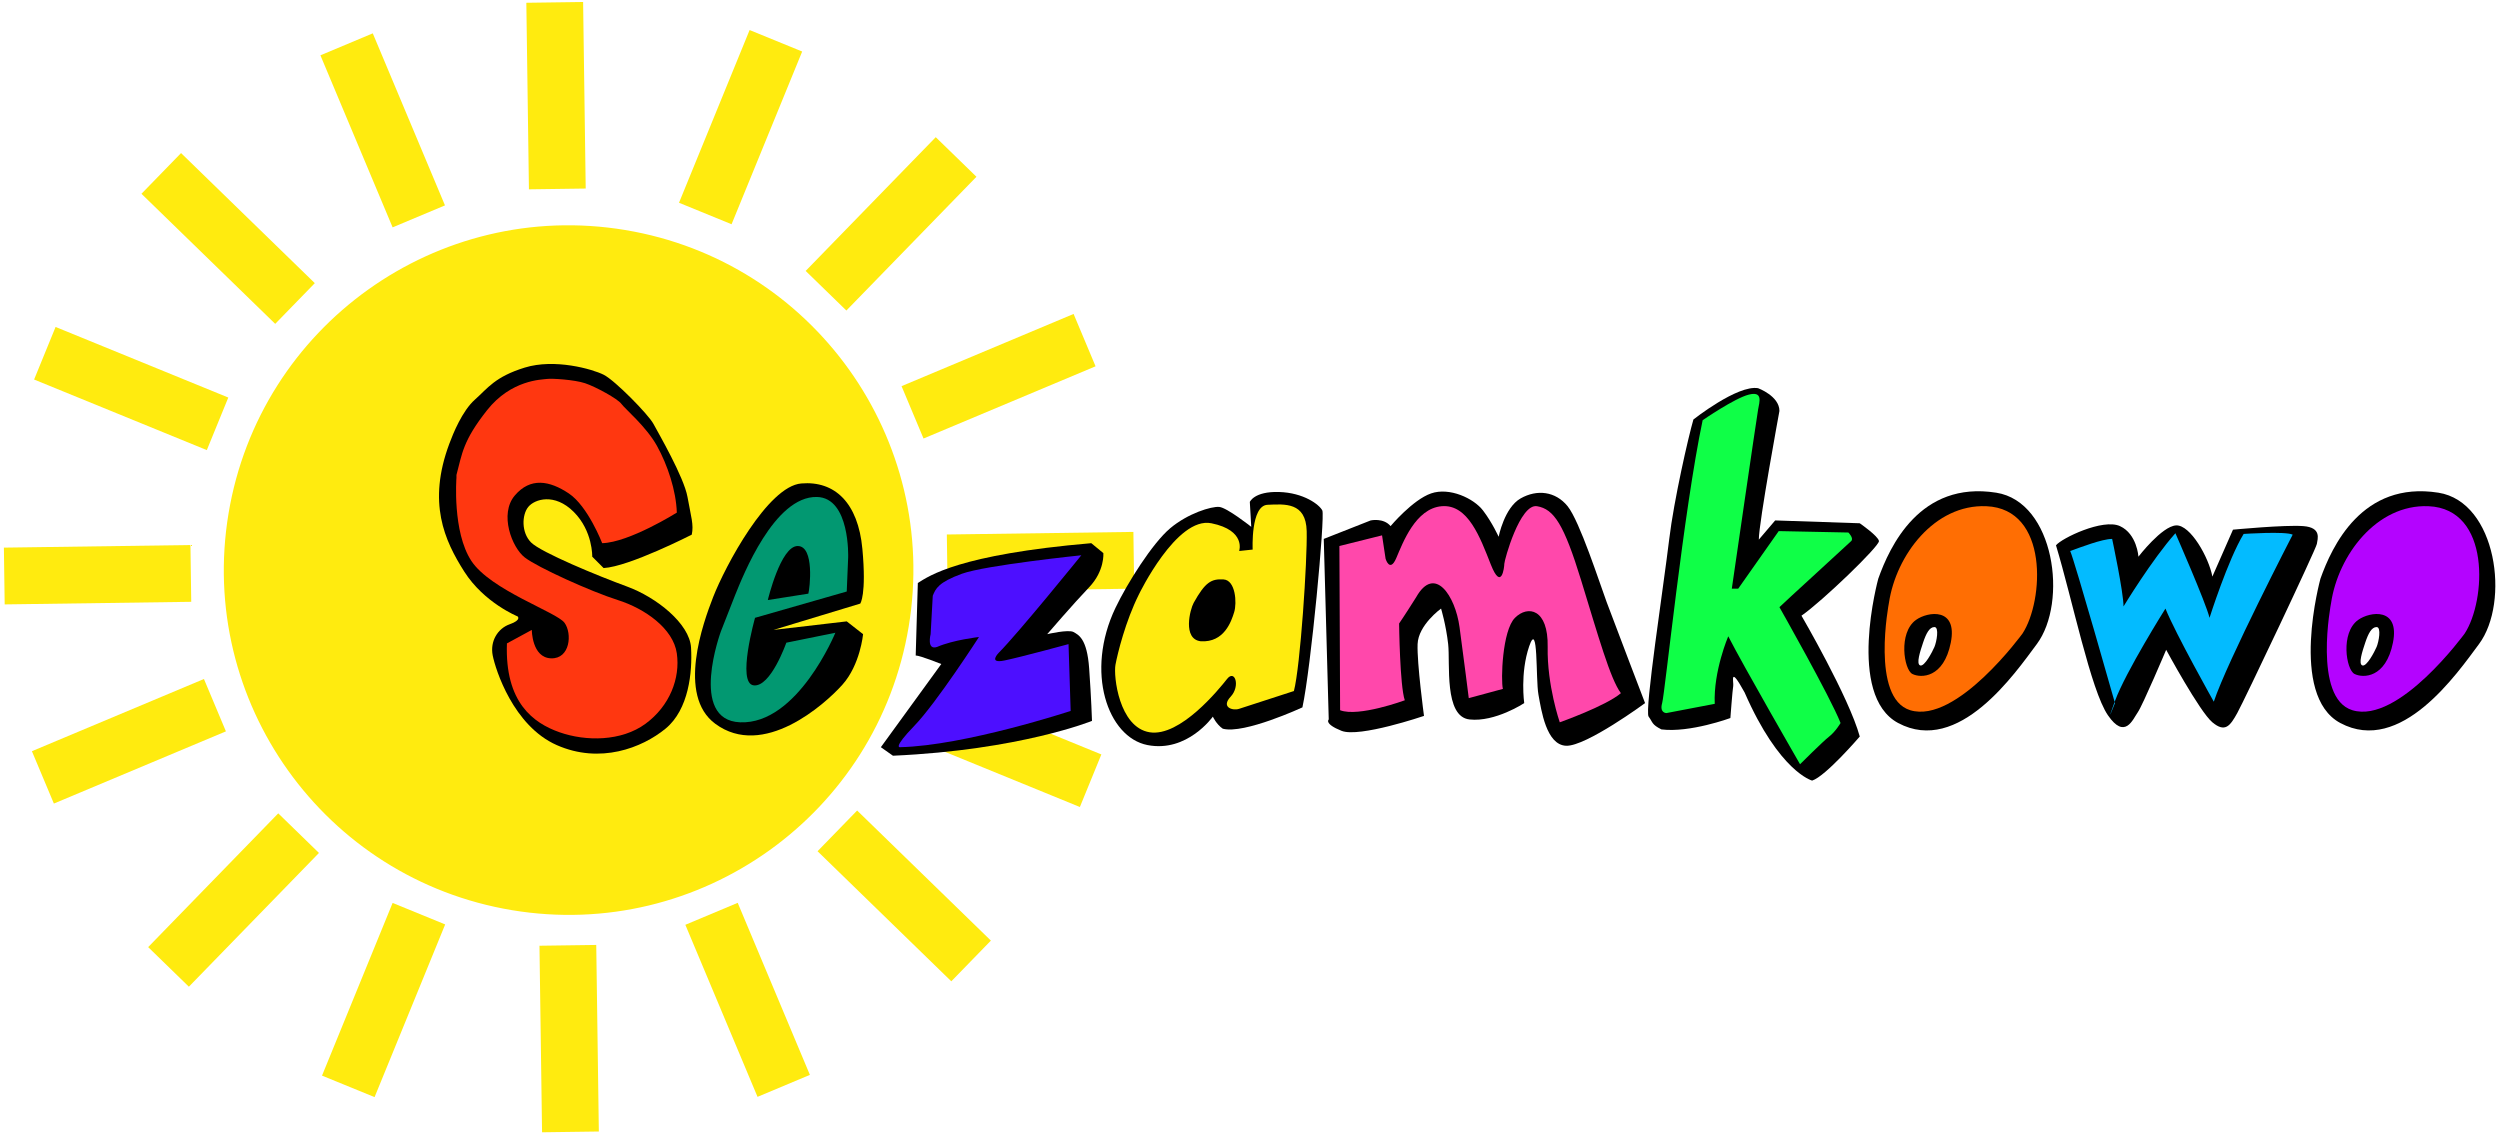<svg width="460" height="209" viewBox="0 0 460 209" fill="none" xmlns="http://www.w3.org/2000/svg">
<style type="text/css">
  <![CDATA[
  #slonce {
    transform-origin: 22.7% 50%;
    animation-name: rotate-sun;
    animation-duration: 10s;
    animation-timing-function: linear;
    animation-iteration-count: infinite;
    animation-fill-mode: forwards;
}

@keyframes rotate-sun {
    0% {
        -moz-transform: rotate(0deg);
        -webkit-transform: rotate(0deg);
        -o-transform: rotate(0deg);
        -ms-transform: rotate(0deg);
        transform: rotate(0deg);
    }
    100% {
        -moz-transform: rotate(360deg);
        -webkit-transform: rotate(360deg);
        -o-transform: rotate(360deg);
        -ms-transform: rotate(360deg);
        transform: rotate(360deg);
    }
}
  ]]>
  </style>
<g id="sezamkowo_logo">
<g id="slonce">
<g id="promyki">
<path id="promyk_16" d="M208.544 97.87L174.218 98.347L174.363 108.794L208.69 108.316L208.544 97.87Z" fill="#FFEB0F"/>
<path id="promyk_15" d="M107.293 0.366L96.846 0.511L97.323 34.837L107.77 34.692L107.293 0.366Z" fill="#FFEB0F"/>
<path id="promyk_14" d="M109.709 173.869L99.262 174.015L99.739 208.341L110.186 208.196L109.709 173.869Z" fill="#FFEB0F"/>
<path id="promyk_13" d="M35.042 100.286L0.716 100.763L0.861 111.21L35.188 110.733L35.042 100.286Z" fill="#FFEB0F"/>
<path id="promyk_12" d="M172.177 25.241L148.242 49.852L155.732 57.136L179.667 32.525L172.177 25.241Z" fill="#FFEB0F"/>
<path id="promyk_11" d="M51.198 149.657L27.263 174.269L34.753 181.553L58.688 156.942L51.198 149.657Z" fill="#FFEB0F"/>
<path id="promyk_10" d="M157.713 149.136L150.429 156.626L175.04 180.561L182.324 173.071L157.713 149.136Z" fill="#FFEB0F"/>
<path id="promyk_09" d="M33.313 28.165L26.028 35.655L50.639 59.59L57.924 52.099L33.313 28.165Z" fill="#FFEB0F"/>
<path id="promyk_08" d="M137.928 5.527L124.938 37.307L134.609 41.261L147.6 9.48L137.928 5.527Z" fill="#FFEB0F"/>
<path id="promyk_07" d="M72.242 166.14L59.251 197.916L68.922 201.869L81.913 170.094L72.242 166.14Z" fill="#FFEB0F"/>
<path id="promyk_06" d="M170.871 125.826L166.917 135.498L198.696 148.489L202.65 138.817L170.871 125.826Z" fill="#FFEB0F"/>
<path id="promyk_05" d="M10.227 60.161L6.274 69.833L38.054 82.82L42.006 73.148L10.227 60.161Z" fill="#FFEB0F"/>
<path id="promyk_04" d="M197.54 57.766L165.885 71.052L169.928 80.686L201.584 67.4L197.54 57.766Z" fill="#FFEB0F"/>
<path id="promyk_03" d="M37.526 124.935L5.87 138.221L9.913 147.855L41.569 134.57L37.526 124.935Z" fill="#FFEB0F"/>
<path id="promyk_02" d="M135.738 166.121L126.104 170.163L139.386 201.82L149.02 197.777L135.738 166.121Z" fill="#FFEB0F"/>
<path id="promyk_01" d="M68.59 6.135L58.956 10.179L72.242 41.834L81.876 37.791L68.59 6.135Z" fill="#FFEB0F"/>
</g>
<path id="tarcza" d="M167.197 115.308C172.947 80.748 149.592 48.072 115.033 42.322C80.475 36.573 47.798 59.928 42.049 94.488C36.3 129.047 59.654 161.724 94.213 167.473C128.772 173.222 161.448 149.867 167.197 115.308Z" fill="#FFEB0F"/>
</g>
<g id="napis">
<path id="S_c" d="M82.681 81.633C83.361 79.812 85.035 75.616 87.39 73.524C89.745 71.431 91.052 69.338 96.546 67.638C102.04 65.938 108.972 67.9 111.065 68.946C113.158 69.992 119.305 76.27 120.221 77.971C121.137 79.672 125.845 87.781 126.499 91.444C127.153 95.106 127.677 96.545 127.284 98.376C127.284 98.376 115.774 104.262 111.065 104.523L108.972 102.43C108.972 102.43 109.103 97.722 105.571 94.19C102.039 90.658 98.377 91.836 97.2 93.275C96.023 94.714 95.891 97.984 97.723 99.815C99.555 101.646 110.019 105.963 115.381 107.925C120.744 109.887 126.892 114.726 127.153 119.173C127.414 123.62 126.76 130.552 122.444 134.084C118.128 137.616 110.411 140.624 102.432 137.093C94.453 133.562 91.183 123.229 90.66 120.613C90.137 117.997 91.575 115.641 93.799 114.857C96.023 114.073 95.238 113.418 95.238 113.418C95.238 113.418 89.09 110.933 85.428 105.178C81.766 99.421 78.626 92.489 82.681 81.633Z" fill="black"/>
<path id="S" d="M83.989 87.388C85.035 83.464 85.166 81.11 89.613 75.485C94.06 69.861 99.685 69.861 100.6 69.73C101.516 69.599 105.701 69.86 107.663 70.515C109.625 71.169 113.68 73.393 114.334 74.309C114.988 75.224 118.912 78.495 120.874 82.026C122.836 85.557 124.405 90.266 124.536 94.321C124.536 94.321 115.772 99.815 110.802 99.945C110.802 99.945 108.186 93.143 104.655 90.789C101.123 88.435 97.592 87.781 94.714 91.182C91.837 94.583 94.191 100.73 96.545 102.561C98.899 104.393 108.709 108.838 113.68 110.409C118.651 111.979 123.882 115.641 124.536 120.219C125.19 124.797 123.228 129.899 118.781 133.168C114.334 136.438 107.793 136.438 102.954 134.737C98.115 133.037 92.883 129.244 93.275 118.387L97.853 115.902C97.853 115.902 97.853 121.003 101.385 121.133C104.917 121.264 105.309 116.555 103.87 114.593C102.431 112.631 90.267 108.577 86.735 103.214C83.203 97.851 83.988 87.91 83.988 87.91" fill="#FF3710"/>
<path id="e_c" d="M131.209 109.885C133.458 104.103 141.281 89.48 147.428 88.957C153.576 88.434 157.891 92.489 158.677 100.991C159.462 109.492 158.285 111.063 158.285 111.063L142.327 115.902L155.799 114.333L158.807 116.687C158.807 116.687 158.284 122.312 155.014 125.974C151.744 129.636 140.436 139.711 131.601 133.167C124.539 127.935 129.378 114.594 131.209 109.885Z" fill="black"/>
<path id="e" d="M150.305 91.442C142.454 91.275 136.702 105.961 135.264 109.492L132.648 116.163C132.648 116.163 126.631 132.514 136.18 132.905C146.769 133.34 153.707 116.425 153.707 116.425L144.682 118.256C144.682 118.256 141.804 126.496 138.665 126.105C135.526 125.713 138.927 113.678 138.927 113.678L155.8 108.839L156.062 102.56C156.061 102.56 156.453 91.573 150.305 91.442ZM148.736 109.231L141.28 110.408C141.28 110.408 143.635 100.467 146.774 100.467C149.913 100.467 148.998 108.316 148.736 109.231Z" fill="#029871"/>
<path id="z_c" d="M168.489 120.61C169.274 120.61 173.197 122.179 173.197 122.179L162.079 137.483L164.303 139.053C187.716 138.007 200.927 132.644 200.927 132.644C200.927 132.644 200.796 128.458 200.404 122.964C200.012 117.47 198.442 116.816 197.526 116.293C196.61 115.77 192.687 116.686 192.687 116.686C192.687 116.686 197.526 111.062 200.404 108.053C203.282 105.044 203.02 101.775 203.02 101.775L200.796 99.944C176.467 102.037 170.974 105.961 168.881 107.269L168.489 120.61Z" fill="black"/>
<path id="z" d="M171.628 109.623C172.151 108.315 172.674 107.139 176.991 105.569C181.307 103.999 198.965 102.168 198.965 102.168C198.965 102.168 187.323 116.555 183.792 120.087C183.792 120.087 181.699 122.181 184.838 121.526C187.977 120.872 196.61 118.517 196.61 118.517L197.003 130.812C197.003 130.812 177.513 137.221 165.611 137.483C165.611 137.483 164.173 137.745 168.227 133.559C172.282 129.373 180.13 117.209 180.13 117.209C180.13 117.209 175.421 117.732 172.413 119.04C170.451 119.694 171.236 116.686 171.236 116.686L171.628 109.623Z" fill="#4D0FFF"/>
<path id="a_c" d="M205.246 111.847C207.416 107.305 212.048 99.944 215.318 97.198C218.588 94.451 222.904 93.143 224.343 93.274C225.782 93.405 230.229 96.936 230.229 96.936L229.967 92.358C229.967 92.358 230.751 90.396 235.329 90.526C239.907 90.657 242.786 92.88 243.308 93.927C243.83 94.973 241.214 122.964 239.645 130.158C239.645 130.158 228.92 135.13 224.996 134.083C223.819 133.298 223.164 131.859 223.164 131.859C223.164 131.859 218.455 138.529 211.131 137.09C203.807 135.652 199.621 123.619 205.246 111.847Z" fill="black"/>
<path id="a" d="M240.431 97.72C240.3 92.357 236.376 92.75 233.237 92.881C230.097 93.012 230.491 101.121 230.491 101.121L228.006 101.383C228.006 101.383 229.314 97.59 222.905 96.282C216.496 94.974 209.563 109.362 209.563 109.362C207.078 114.333 205.639 120.218 205.247 122.311C204.854 124.404 205.901 133.822 211.525 134.737C217.149 135.652 224.343 126.759 225.782 124.927C227.221 123.096 228.267 126.235 226.436 128.197C224.604 130.159 226.829 130.813 228.006 130.421C229.183 130.028 238.077 127.151 238.077 127.151C239.253 122.703 240.561 103.083 240.431 97.72ZM227.089 112.632C226.566 114.332 225.257 118.256 220.941 117.994C217.541 117.601 218.98 112.109 219.633 110.931C221.767 107.086 222.903 106.485 225.126 106.615C227.351 106.745 227.613 110.932 227.089 112.632Z" fill="#FFEB0F"/>
<path id="m_c" d="M243.572 99.159L252.205 95.758C252.205 95.758 254.56 95.235 255.867 96.804C255.867 96.804 259.921 91.965 263.322 90.787C266.723 89.61 271.171 91.703 272.871 93.926C274.571 96.149 275.749 98.765 275.749 98.765C275.749 98.765 276.796 93.403 279.804 91.702C282.812 90.001 286.213 90.393 288.437 93.14C290.661 95.887 294.322 107.265 295.63 110.798C296.939 114.33 302.694 129.372 302.694 129.372C302.694 129.372 291.839 137.351 288.175 137.22C284.512 137.089 283.597 130.679 283.073 127.802C282.55 124.925 283.073 113.939 281.373 118.908C279.673 123.878 280.457 129.372 280.457 129.372C280.457 129.372 275.095 132.903 270.386 132.38C265.677 131.857 266.855 122.048 266.462 118.516C266.069 114.984 265.154 111.976 265.154 111.976C265.154 111.976 260.968 114.985 260.838 118.516C260.707 122.047 262.015 131.727 262.015 131.727C262.015 131.727 250.112 135.781 246.842 134.473C243.572 133.165 244.488 132.38 244.488 132.38L243.572 99.159Z" fill="black"/>
<path id="m" d="M246.449 100.467L254.298 98.505L254.951 102.821C254.951 102.821 255.735 105.437 256.913 102.69C258.091 99.943 260.444 93.534 265.284 93.142C270.124 92.75 272.348 98.897 274.309 103.868C276.271 108.838 276.794 104.391 276.794 103.737C276.794 103.083 279.671 92.619 282.811 93.142C285.951 93.665 287.781 96.543 290.92 106.745C294.06 116.947 296.283 124.928 298.245 127.543C295.498 129.896 286.996 132.905 286.996 132.905C286.996 132.905 284.641 126.104 284.772 119.041C284.903 111.978 281.11 111.323 278.755 113.678C276.4 116.032 276.139 125.189 276.531 126.758L270.253 128.458C270.253 128.458 269.338 121.133 268.553 115.378C267.768 109.623 263.976 103.868 260.575 109.885C258.351 113.416 257.435 114.725 257.435 114.725C257.435 114.725 257.567 126.235 258.482 128.851C258.482 128.851 249.979 131.99 246.579 130.682L246.449 100.467Z" fill="#FF48AB"/>
<path id="k_c" d="M307.142 99.159C307.989 92.069 310.673 80.324 311.589 77.184C311.589 77.184 319.697 70.775 323.491 71.429C323.491 71.429 327.415 72.868 327.415 75.615C327.415 75.615 323.622 96.151 323.622 99.29L326.631 95.758L342.196 96.281C342.196 96.281 345.596 98.636 345.727 99.551C345.858 100.466 335.264 110.669 331.47 113.285C331.47 113.285 340.234 128.328 342.196 135.521C342.196 135.521 335.918 142.845 333.432 143.63C333.432 143.63 327.415 142.062 321.006 127.411C318.128 122.178 319.042 125.579 318.912 126.233C318.782 126.887 318.39 132.119 318.39 132.119C318.39 132.119 310.935 134.865 305.702 134.212C303.871 133.297 304.133 132.903 303.348 131.858C302.563 130.812 306.095 107.923 307.142 99.159Z" fill="black"/>
<path id="k" d="M313.289 77.315C313.289 77.315 319.175 73.261 321.791 72.607C324.407 71.953 323.753 73.915 323.491 75.354C323.229 76.793 318.652 108.316 318.652 108.316H319.829L327.285 97.721L340.103 97.983C340.103 97.983 341.148 99.029 340.626 99.552C340.103 100.075 328.199 110.931 327.415 111.717C327.415 111.717 336.833 128.328 338.664 133.037C338.664 133.037 337.748 134.607 336.571 135.522C335.394 136.437 331.209 140.623 331.209 140.623C331.209 140.623 320.876 122.703 317.998 117.079C317.998 117.079 315.251 123.489 315.513 129.506L306.618 131.206C306.618 131.206 305.311 131.206 305.834 129.375C306.356 127.543 309.758 94.058 313.289 77.315Z" fill="#0FFF47"/>
<path id="o_c" d="M367.314 90.657C353.246 88.426 347.694 100.598 345.601 106.484C345.601 106.484 339.715 127.935 349.263 133.036C360.408 138.99 370.773 123.876 374.769 118.517C380.524 110.801 378.04 92.358 367.314 90.657ZM355.935 119.041C355.542 119.956 354.103 122.703 353.319 122.441C352.535 122.179 353.319 119.825 353.842 118.255C354.404 116.567 355.02 115.378 355.935 115.378C356.85 115.379 356.327 118.126 355.935 119.041Z" fill="black"/>
<path id="o" d="M365.482 93.142C355.934 92.75 348.871 102.167 347.563 110.931C347.563 110.931 344.162 128.457 351.487 130.681C360.017 133.271 372.153 116.555 372.153 116.555C376.077 110.539 377.02 93.617 365.482 93.142ZM358.943 118.256C357.634 124.796 353.449 124.797 351.879 124.012C350.31 123.227 349.264 116.425 352.533 114.071C354.723 112.494 360.252 111.716 358.943 118.256Z" fill="#FF6E03"/>
<path id="w_c" d="M378.301 100.336C379.347 99.028 386.933 95.365 390.073 96.804C393.213 98.243 393.473 102.429 393.473 102.429C393.473 102.429 397.789 96.804 400.406 96.674C403.022 96.544 406.423 102.561 407.077 106.092L410.87 97.459C410.87 97.459 420.418 96.543 423.819 96.805C427.22 97.067 426.435 99.159 426.304 100.075C426.173 100.99 412.963 128.851 411.655 131.205C410.346 133.56 409.431 134.867 407.077 132.905C404.722 130.943 398.575 119.563 398.575 119.563C398.575 119.563 394.258 129.766 393.343 131.074C392.428 132.382 390.988 136.176 387.85 131.597C384.71 127.02 381.31 110.277 378.301 100.336Z" fill="black"/>
<path id="_c" d="M380.916 101.383C382.747 100.729 386.803 99.159 388.634 99.159C388.634 99.159 390.727 108.969 390.727 111.585C390.727 111.585 395.958 102.952 400.275 98.113C400.275 98.113 405.899 110.931 406.553 113.678C406.553 113.678 409.953 102.953 412.831 98.244C412.831 98.244 420.549 97.721 421.856 98.375C421.856 98.375 409.823 121.658 407.338 129.113C407.338 129.113 400.274 116.556 398.443 111.978C398.443 111.978 391.118 123.62 389.156 128.982C387.194 134.344 389.156 129.375 389.156 129.375C389.156 129.375 381.7 103.083 380.916 101.383Z" fill="#03BBFF"/>
<path id="o_c_2" d="M448.673 90.657C434.605 88.426 429.053 100.598 426.96 106.484C426.96 106.484 421.074 127.935 430.622 133.036C441.768 138.99 452.132 123.876 456.128 118.517C461.883 110.801 459.398 92.358 448.673 90.657ZM437.293 119.041C436.9 119.956 435.461 122.703 434.677 122.441C433.893 122.179 434.677 119.825 435.2 118.255C435.762 116.567 436.378 115.378 437.293 115.378C438.208 115.379 437.686 118.126 437.293 119.041Z" fill="black"/>
<path id="o_2" d="M446.84 93.142C437.292 92.75 430.229 102.167 428.921 110.931C428.921 110.931 425.52 128.457 432.845 130.681C441.375 133.271 453.511 116.555 453.511 116.555C457.435 110.539 458.377 93.617 446.84 93.142ZM440.301 118.256C438.992 124.796 434.807 124.797 433.237 124.012C431.668 123.227 430.622 116.425 433.891 114.071C436.08 112.494 441.609 111.716 440.301 118.256Z" fill="#B403FF"/>
</g>
</g>
</svg>
